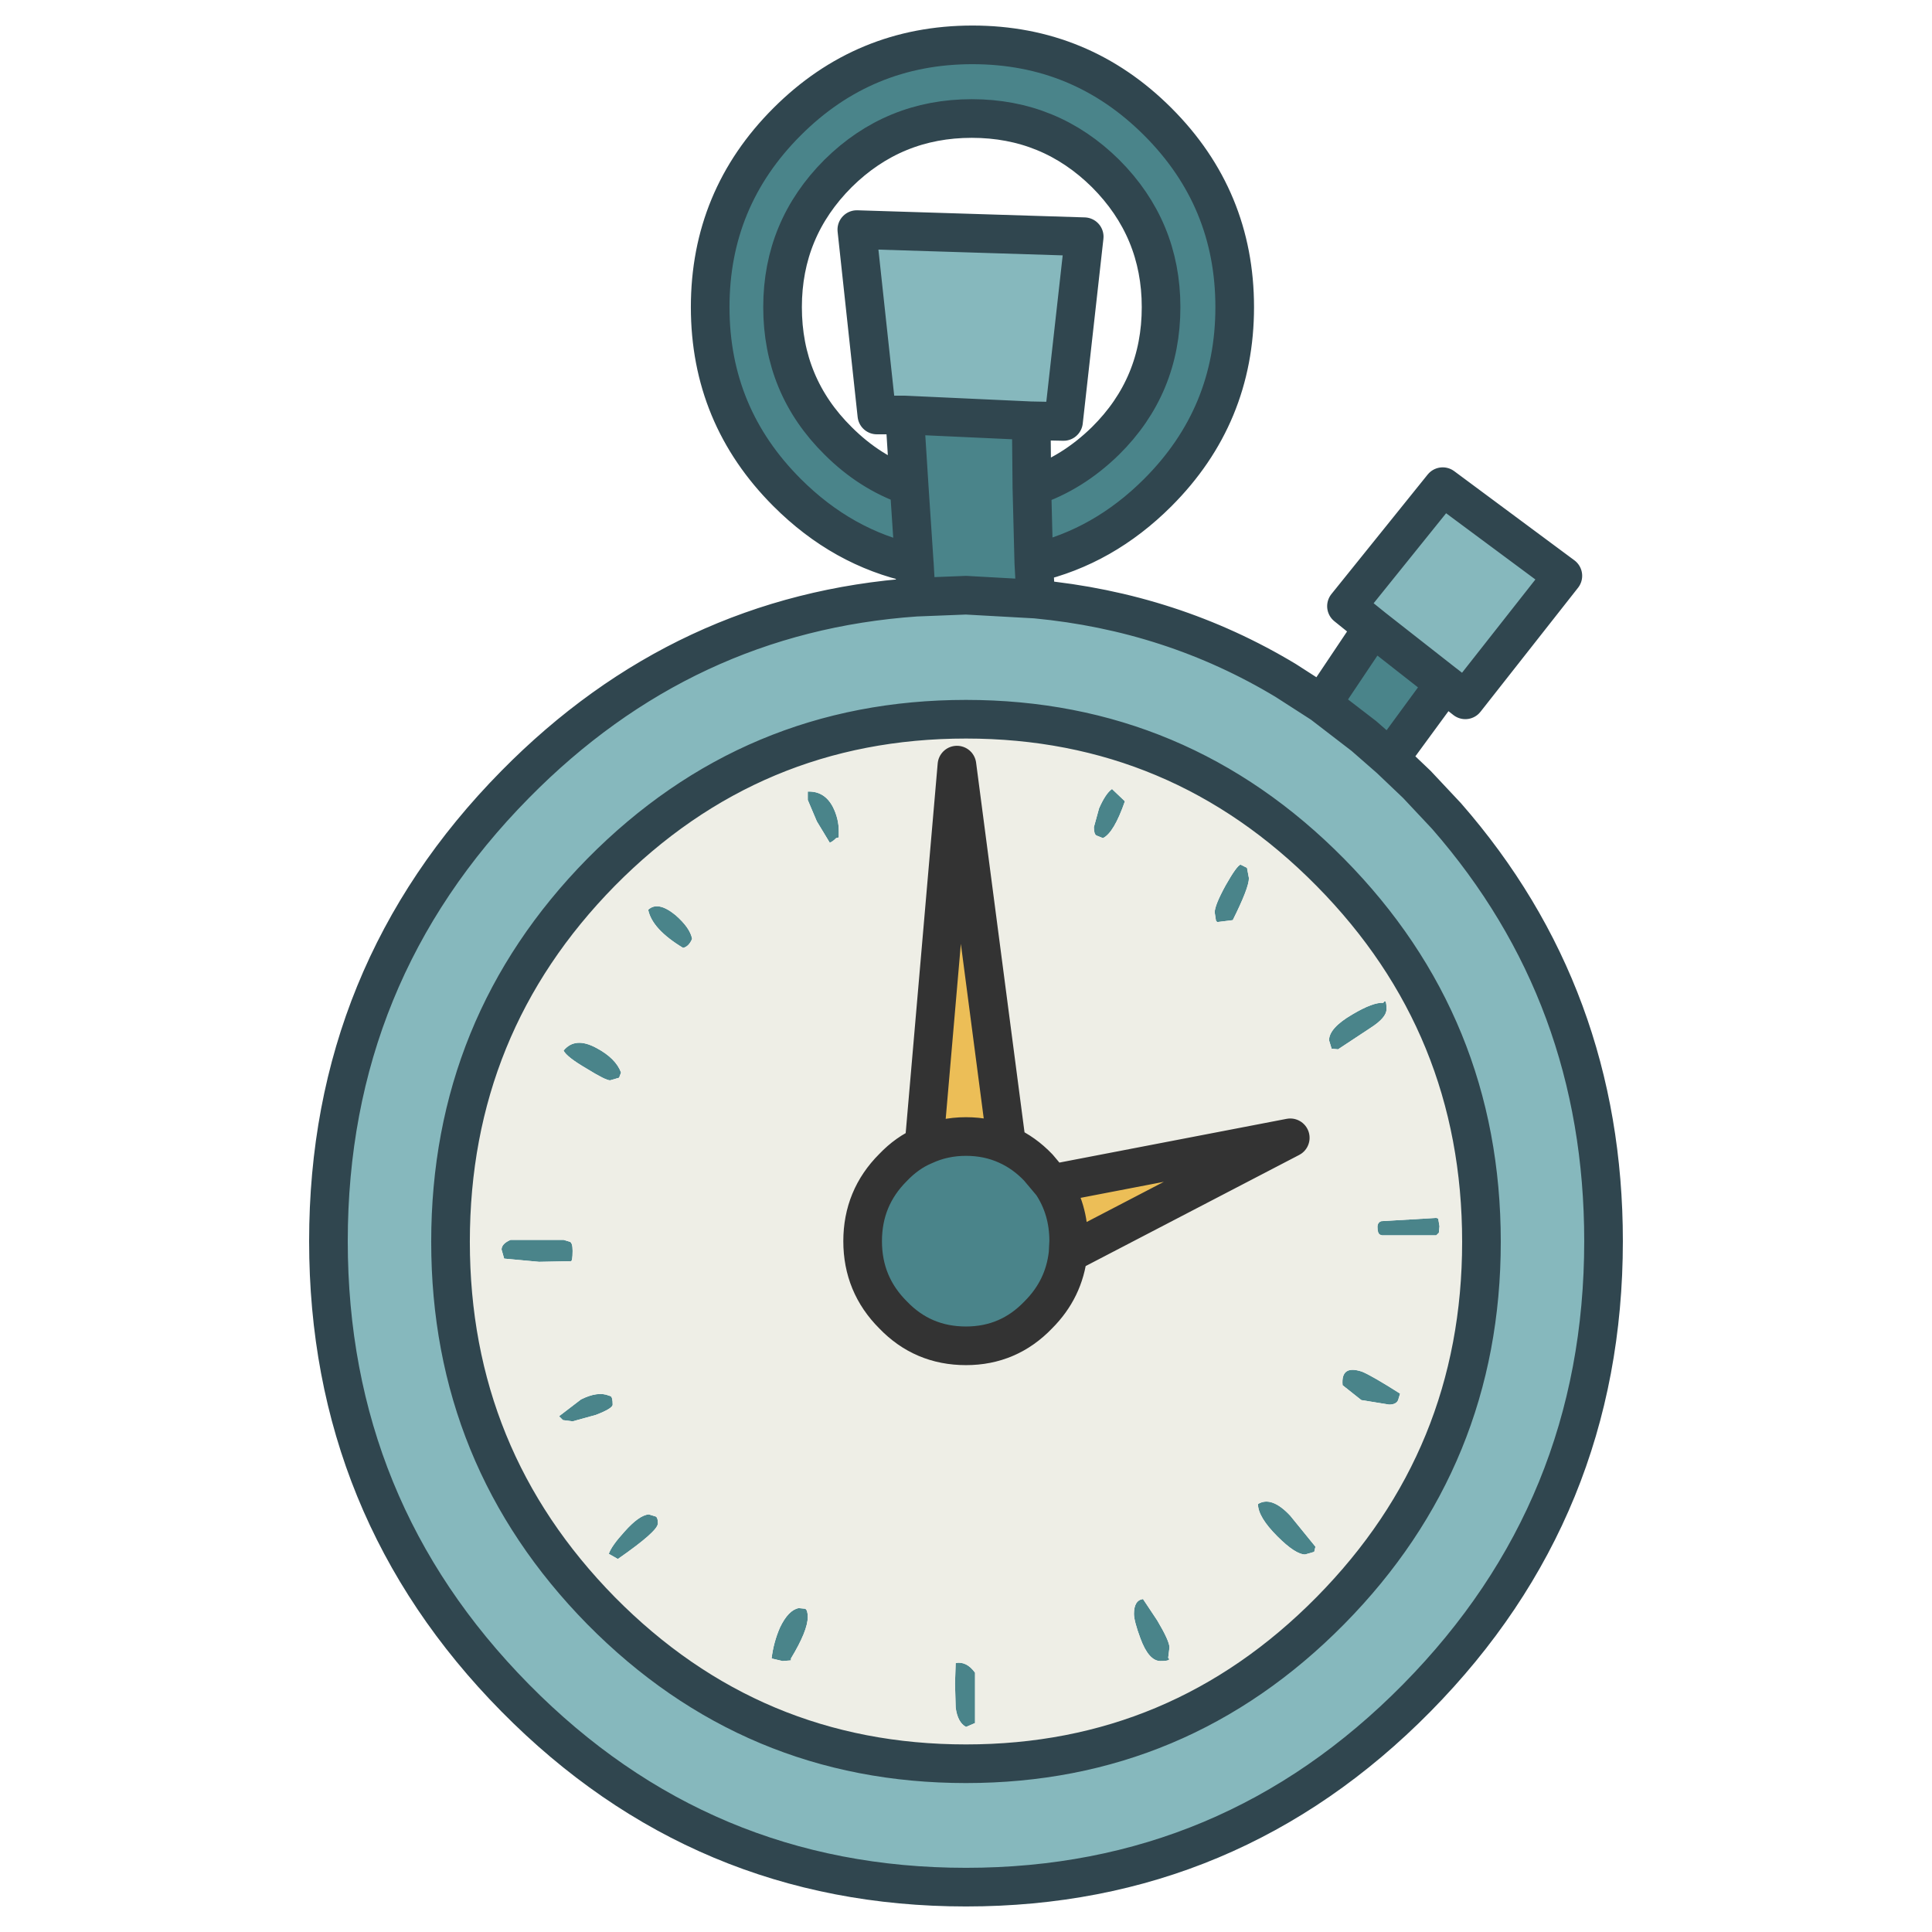 <?xml version="1.0" encoding="utf-8"?>
<!-- Generator: Adobe Illustrator 15.1.0, SVG Export Plug-In . SVG Version: 6.00 Build 0)  -->
<!DOCTYPE svg PUBLIC "-//W3C//DTD SVG 1.1//EN" "http://www.w3.org/Graphics/SVG/1.1/DTD/svg11.dtd">
<svg version="1.1" id="Layer_1" xmlns="http://www.w3.org/2000/svg" xmlns:xlink="http://www.w3.org/1999/xlink" x="0px" y="0px"
	 width="100px" height="100px" viewBox="0 0 100 100" enable-background="new 0 0 100 100" xml:space="preserve">
<g>
	<path fill="#4A848A" d="M53.41,25.191c1.404-0.468,2.675-1.259,3.812-2.374c1.917-1.895,2.876-4.202,2.876-6.921
		c0-2.697-0.959-5.004-2.876-6.921c-1.917-1.895-4.224-2.842-6.92-2.842c-2.697,0-5.004,0.947-6.921,2.842
		c-1.917,1.917-2.875,4.224-2.875,6.921c0,2.719,0.958,5.026,2.875,6.921c1.092,1.092,2.318,1.872,3.678,2.34l0.268,4.012
		l-0.268-4.012l-0.234-3.678l6.553,0.301L53.41,25.191l0.101,3.945L53.41,25.191 M47.325,29.17
		c-2.474-0.535-4.669-1.761-6.586-3.678c-2.653-2.653-3.979-5.851-3.979-9.596s1.326-6.943,3.979-9.596
		c2.652-2.652,5.851-3.979,9.596-3.979c3.745,0,6.943,1.326,9.595,3.979s3.979,5.851,3.979,9.596s-1.326,6.943-3.979,9.596
		c-1.872,1.872-4.012,3.087-6.419,3.644l0.101,1.873L50,30.808l-2.575,0.101L47.325,29.17 M74.775,35.389l-2.842,3.878l-1.338-1.17
		l-2.174-1.672l2.643-3.945L74.775,35.389 M58.225,41.474c-0.379,1.092-0.758,1.728-1.137,1.906l-0.334-0.134
		c-0.09-0.044-0.134-0.189-0.134-0.435l0.267-0.97c0.224-0.513,0.447-0.847,0.67-1.003L58.225,41.474 M62.873,47.225
		c0-0.245,0.188-0.713,0.568-1.404c0.378-0.668,0.635-1.025,0.768-1.07l0.335,0.167l0.101,0.535c0,0.334-0.279,1.059-0.836,2.173
		l-0.803,0.1l-0.066-0.067L62.873,47.225 M35.356,49.063c-1.07-0.646-1.672-1.304-1.806-1.973c0.334-0.312,0.802-0.223,1.404,0.268
		c0.513,0.446,0.802,0.858,0.869,1.237C35.712,48.863,35.556,49.019,35.356,49.063 M43.414,43.346L43.28,43.38
		c-0.134,0.133-0.245,0.211-0.334,0.234l-0.668-1.104l-0.468-1.104v-0.435c0.58-0.022,1.014,0.245,1.304,0.803
		c0.2,0.401,0.301,0.813,0.301,1.237V43.346 M55.283,64.878c-0.135,1.226-0.646,2.284-1.539,3.177
		c-1.025,1.07-2.273,1.604-3.744,1.604c-1.494,0-2.753-0.534-3.778-1.604c-1.048-1.048-1.572-2.318-1.572-3.812
		c0-1.493,0.524-2.764,1.572-3.811c0.49-0.514,1.025-0.893,1.604-1.137c0.669-0.312,1.394-0.469,2.173-0.469
		c0.758,0,1.46,0.145,2.106,0.436c0.602,0.267,1.147,0.656,1.638,1.17l0.703,0.836c0.579,0.869,0.869,1.861,0.869,2.975
		L55.283,64.878 M32.045,55.783l-0.468,0.135c-0.156,0-0.557-0.201-1.204-0.602c-0.691-0.402-1.092-0.714-1.204-0.938
		c0.401-0.49,0.969-0.534,1.705-0.133c0.668,0.356,1.092,0.779,1.271,1.27L32.045,55.783 M29.638,64.744
		c0,0.379-0.033,0.557-0.1,0.535L27.9,65.312l-1.806-0.167l-0.134-0.468c0-0.201,0.156-0.368,0.468-0.502h2.742l0.334,0.101
		C29.594,64.32,29.638,64.477,29.638,64.744 M30.842,73.236l-1.204,0.334l-0.501-0.066l-0.201-0.2l1.137-0.87
		c0.58-0.289,1.059-0.355,1.438-0.199l0.1,0.033c0.067,0.044,0.101,0.189,0.101,0.434C31.711,72.836,31.421,73.014,30.842,73.236
		 M33.584,78.385l0.334,0.102c0.089,0.021,0.134,0.145,0.134,0.367c0,0.268-0.691,0.881-2.073,1.84l-0.468-0.268
		c0.089-0.268,0.356-0.646,0.802-1.137C32.826,78.709,33.25,78.408,33.584,78.385 M49.465,86.076c0.378-0.068,0.713,0.1,1.003,0.502
		v2.607L50,89.387c-0.29-0.158-0.468-0.492-0.535-1.004l-0.034-1.238L49.465,86.076 M41.675,83.268
		c0.089,0.043,0.134,0.189,0.134,0.434c0,0.469-0.29,1.182-0.869,2.141v0.1l-0.435,0.033l-0.568-0.133
		c0.066-0.557,0.211-1.092,0.435-1.605c0.29-0.602,0.613-0.936,0.969-1.002L41.675,83.268 M70.93,53.209l-1.672,1.104l-0.334-0.033
		l-0.133-0.435c0-0.423,0.4-0.869,1.203-1.337c0.713-0.424,1.248-0.625,1.604-0.603c0.112-0.179,0.167-0.067,0.167,0.335
		C71.766,52.529,71.487,52.853,70.93,53.209 M71.498,63.207l2.842-0.168l0.101,0.033l0.067,0.401l-0.033,0.335l-0.135,0.133h-2.808
		l-0.101-0.033c-0.09-0.045-0.134-0.178-0.134-0.4C71.298,63.352,71.365,63.25,71.498,63.207 M70.462,72.468l-0.97-0.769
		c-0.066-0.714,0.268-0.947,1.004-0.703c0.334,0.135,0.991,0.514,1.973,1.137l-0.102,0.335c-0.066,0.156-0.223,0.233-0.467,0.233
		L70.462,72.468 M68.088,80.057l-0.066,0.268l-0.469,0.135c-0.334,0-0.812-0.312-1.438-0.938c-0.668-0.668-1.003-1.225-1.003-1.672
		c0.468-0.289,1.025-0.088,1.672,0.604L68.088,80.057 M60.465,85.809c0.134,0.111,0,0.166-0.401,0.166s-0.747-0.389-1.036-1.17
		c-0.223-0.602-0.334-1.025-0.334-1.27c0-0.469,0.156-0.725,0.468-0.77l0.735,1.104c0.424,0.713,0.635,1.18,0.635,1.404
		L60.465,85.809"/>
	<path fill="#86B8BD" d="M46.824,21.48h-1.438l-1.037-9.596l11.77,0.368l-1.07,9.562l-1.672-0.034L46.824,21.48 M71.064,32.48
		l-1.371-1.104l4.981-6.186l6.219,4.614l-5.049,6.419l-1.069-0.836L71.064,32.48 M71.934,39.267l1.404,1.337l1.537,1.638
		c5.416,6.197,8.125,13.53,8.125,22c0,9.229-3.221,17.107-9.662,23.639C66.896,94.412,59.117,97.678,50,97.678
		c-9.117,0-16.896-3.266-23.337-9.797C20.221,81.35,17,73.471,17,64.242c0-9.228,3.221-17.107,9.663-23.638
		c5.817-5.907,12.739-9.139,20.763-9.696L50,30.808l3.611,0.201c4.703,0.446,9.016,1.85,12.939,4.213l1.404,0.903l0.467,0.301
		l2.174,1.672L71.934,39.267 M68.857,45.152C63.641,39.869,57.355,37.228,50,37.228c-7.378,0-13.675,2.642-18.891,7.924
		c-5.193,5.282-7.79,11.657-7.79,19.125c0,7.444,2.597,13.808,7.79,19.091C36.325,88.65,42.622,91.291,50,91.291
		c7.355,0,13.641-2.641,18.857-7.924c5.215-5.283,7.823-11.646,7.823-19.091C76.681,56.809,74.072,50.434,68.857,45.152"/>
	<path fill="#ECBE57" d="M47.827,59.295l1.705-19.693l2.575,19.66c-0.646-0.291-1.349-0.436-2.106-0.436
		C49.22,58.826,48.496,58.982,47.827,59.295 M54.447,61.268l12.337-2.375l-11.501,5.985l0.033-0.636
		C55.316,63.129,55.026,62.137,54.447,61.268"/>
	<path fill="#EEEEE6" d="M54.447,61.268l-0.703-0.836c-0.49-0.514-1.036-0.903-1.638-1.17l-2.575-19.66l-1.705,19.693
		c-0.58,0.244-1.114,0.623-1.604,1.137c-1.048,1.047-1.572,2.317-1.572,3.811c0,1.494,0.524,2.765,1.572,3.812
		c1.025,1.07,2.284,1.604,3.778,1.604c1.471,0,2.719-0.534,3.744-1.604c0.893-0.893,1.404-1.951,1.539-3.177l11.501-5.985
		L54.447,61.268 M62.873,47.225l0.066,0.435l0.066,0.067l0.803-0.1c0.557-1.115,0.836-1.839,0.836-2.173l-0.101-0.535l-0.335-0.167
		c-0.133,0.044-0.39,0.401-0.768,1.07C63.062,46.511,62.873,46.979,62.873,47.225 M58.225,41.474l-0.668-0.635
		c-0.223,0.156-0.446,0.49-0.67,1.003l-0.267,0.97c0,0.246,0.044,0.39,0.134,0.435l0.334,0.134
		C57.467,43.201,57.846,42.566,58.225,41.474 M68.857,45.152c5.215,5.282,7.823,11.657,7.823,19.125
		c0,7.444-2.608,13.808-7.823,19.091C63.641,88.65,57.355,91.291,50,91.291c-7.378,0-13.675-2.641-18.891-7.924
		c-5.193-5.283-7.79-11.646-7.79-19.091c0-7.468,2.597-13.842,7.79-19.125c5.216-5.283,11.513-7.924,18.891-7.924
		C57.355,37.228,63.641,39.869,68.857,45.152 M43.414,43.346v-0.334c0-0.423-0.101-0.836-0.301-1.237
		c-0.29-0.558-0.725-0.825-1.304-0.803v0.435l0.468,1.104l0.668,1.104c0.089-0.022,0.201-0.101,0.334-0.234L43.414,43.346
		 M35.356,49.063c0.2-0.044,0.356-0.201,0.468-0.468c-0.067-0.378-0.356-0.791-0.869-1.237c-0.602-0.491-1.07-0.58-1.404-0.268
		C33.684,47.759,34.286,48.417,35.356,49.063 M71.498,63.207c-0.133,0.043-0.2,0.145-0.2,0.301c0,0.223,0.044,0.355,0.134,0.4
		l0.101,0.033h2.808l0.135-0.133l0.033-0.335l-0.067-0.401l-0.101-0.033L71.498,63.207 M70.93,53.209
		c0.558-0.356,0.836-0.68,0.836-0.969c0-0.402-0.055-0.514-0.167-0.335c-0.356-0.022-0.892,0.179-1.604,0.603
		c-0.803,0.468-1.203,0.914-1.203,1.337l0.133,0.435l0.334,0.033L70.93,53.209 M41.675,83.268l-0.334-0.033
		c-0.356,0.066-0.68,0.4-0.969,1.002c-0.223,0.514-0.368,1.049-0.435,1.605l0.568,0.133l0.435-0.033v-0.1
		c0.58-0.959,0.869-1.672,0.869-2.141C41.809,83.457,41.764,83.311,41.675,83.268 M49.465,86.076l-0.034,1.068l0.034,1.238
		c0.066,0.512,0.245,0.846,0.535,1.004l0.468-0.201v-2.607C50.178,86.176,49.844,86.008,49.465,86.076 M33.584,78.385
		c-0.334,0.023-0.758,0.324-1.271,0.904c-0.446,0.49-0.713,0.869-0.802,1.137l0.468,0.268c1.382-0.959,2.073-1.572,2.073-1.84
		c0-0.223-0.044-0.346-0.134-0.367L33.584,78.385 M30.842,73.236c0.579-0.223,0.869-0.4,0.869-0.535c0-0.244-0.034-0.39-0.101-0.434
		l-0.1-0.033c-0.379-0.156-0.858-0.09-1.438,0.199l-1.137,0.87l0.201,0.2l0.501,0.066L30.842,73.236 M29.638,64.744
		c0-0.268-0.044-0.424-0.133-0.468l-0.334-0.101h-2.742c-0.312,0.134-0.468,0.301-0.468,0.502l0.134,0.468l1.806,0.167l1.638-0.033
		C29.605,65.301,29.638,65.123,29.638,64.744 M32.045,55.783l0.101-0.268c-0.179-0.49-0.602-0.913-1.271-1.27
		c-0.736-0.401-1.304-0.357-1.705,0.133c0.111,0.224,0.513,0.535,1.204,0.938c0.646,0.4,1.047,0.602,1.204,0.602L32.045,55.783
		 M60.465,85.809l0.066-0.535c0-0.225-0.211-0.691-0.635-1.404l-0.735-1.104c-0.312,0.045-0.468,0.301-0.468,0.77
		c0,0.244,0.111,0.668,0.334,1.27c0.289,0.781,0.635,1.17,1.036,1.17S60.599,85.92,60.465,85.809 M68.088,80.057l-1.304-1.604
		c-0.646-0.691-1.204-0.893-1.672-0.604c0,0.447,0.335,1.004,1.003,1.672c0.625,0.625,1.104,0.938,1.438,0.938l0.469-0.135
		L68.088,80.057 M70.462,72.468l1.438,0.233c0.244,0,0.4-0.077,0.467-0.233l0.102-0.335c-0.981-0.623-1.639-1.002-1.973-1.137
		c-0.736-0.244-1.07-0.011-1.004,0.703L70.462,72.468"/>
	<path fill="none" stroke="#333333" stroke-width="2" stroke-linecap="round" stroke-linejoin="round" d="M55.283,64.878
		c-0.135,1.226-0.646,2.284-1.539,3.177c-1.025,1.07-2.273,1.604-3.744,1.604c-1.494,0-2.753-0.534-3.778-1.604
		c-1.048-1.048-1.572-2.318-1.572-3.812c0-1.493,0.524-2.764,1.572-3.811c0.49-0.514,1.025-0.893,1.604-1.137l1.705-19.693
		l2.575,19.66c0.602,0.267,1.147,0.656,1.638,1.17l0.703,0.836l12.337-2.375L55.283,64.878l0.033-0.636
		c0-1.113-0.29-2.105-0.869-2.975 M47.827,59.295c0.669-0.312,1.394-0.469,2.173-0.469c0.758,0,1.46,0.145,2.106,0.436"/>
	<path fill="none" stroke="#30464F" stroke-width="2" stroke-linecap="round" stroke-linejoin="round" d="M47.058,25.158
		c-1.359-0.468-2.585-1.248-3.678-2.34c-1.917-1.895-2.875-4.202-2.875-6.921c0-2.697,0.958-5.004,2.875-6.921
		c1.917-1.895,4.224-2.842,6.921-2.842c2.697,0,5.003,0.947,6.92,2.842c1.917,1.917,2.876,4.224,2.876,6.921
		c0,2.719-0.959,5.026-2.876,6.921c-1.137,1.114-2.407,1.906-3.812,2.374l0.101,3.945c2.407-0.557,4.547-1.772,6.419-3.644
		c2.652-2.653,3.979-5.851,3.979-9.596s-1.326-6.943-3.979-9.596s-5.851-3.979-9.595-3.979c-3.745,0-6.943,1.326-9.596,3.979
		c-2.653,2.652-3.979,5.851-3.979,9.596s1.326,6.943,3.979,9.596c1.917,1.917,4.112,3.143,6.586,3.678L47.058,25.158l-0.234-3.678
		h-1.438l-1.037-9.596l11.77,0.368l-1.07,9.562l-1.672-0.034l0.033,3.41 M71.064,32.48l-1.371-1.104l4.981-6.186l6.219,4.614
		l-5.049,6.419l-1.069-0.836l-2.842,3.878l1.404,1.337l1.537,1.638c5.416,6.197,8.125,13.53,8.125,22
		c0,9.229-3.221,17.107-9.662,23.639C66.896,94.412,59.117,97.678,50,97.678c-9.117,0-16.896-3.266-23.337-9.797
		C20.221,81.35,17,73.471,17,64.242c0-9.228,3.221-17.107,9.663-23.638c5.817-5.907,12.739-9.139,20.763-9.696l-0.1-1.739
		 M47.425,30.909L50,30.808l3.611,0.201l-0.101-1.873 M68.422,36.425l2.174,1.672l1.338,1.17 M53.611,31.009
		c4.703,0.446,9.016,1.85,12.939,4.213l1.404,0.903l0.467,0.301l2.643-3.945l3.711,2.909 M68.857,45.152
		c5.215,5.282,7.823,11.657,7.823,19.125c0,7.444-2.608,13.808-7.823,19.091C63.641,88.65,57.355,91.291,50,91.291
		c-7.378,0-13.675-2.641-18.891-7.924c-5.193-5.283-7.79-11.646-7.79-19.091c0-7.468,2.597-13.842,7.79-19.125
		c5.216-5.283,11.513-7.924,18.891-7.924C57.355,37.228,63.641,39.869,68.857,45.152 M46.824,21.48l6.553,0.301"/>
</g>
</svg>
